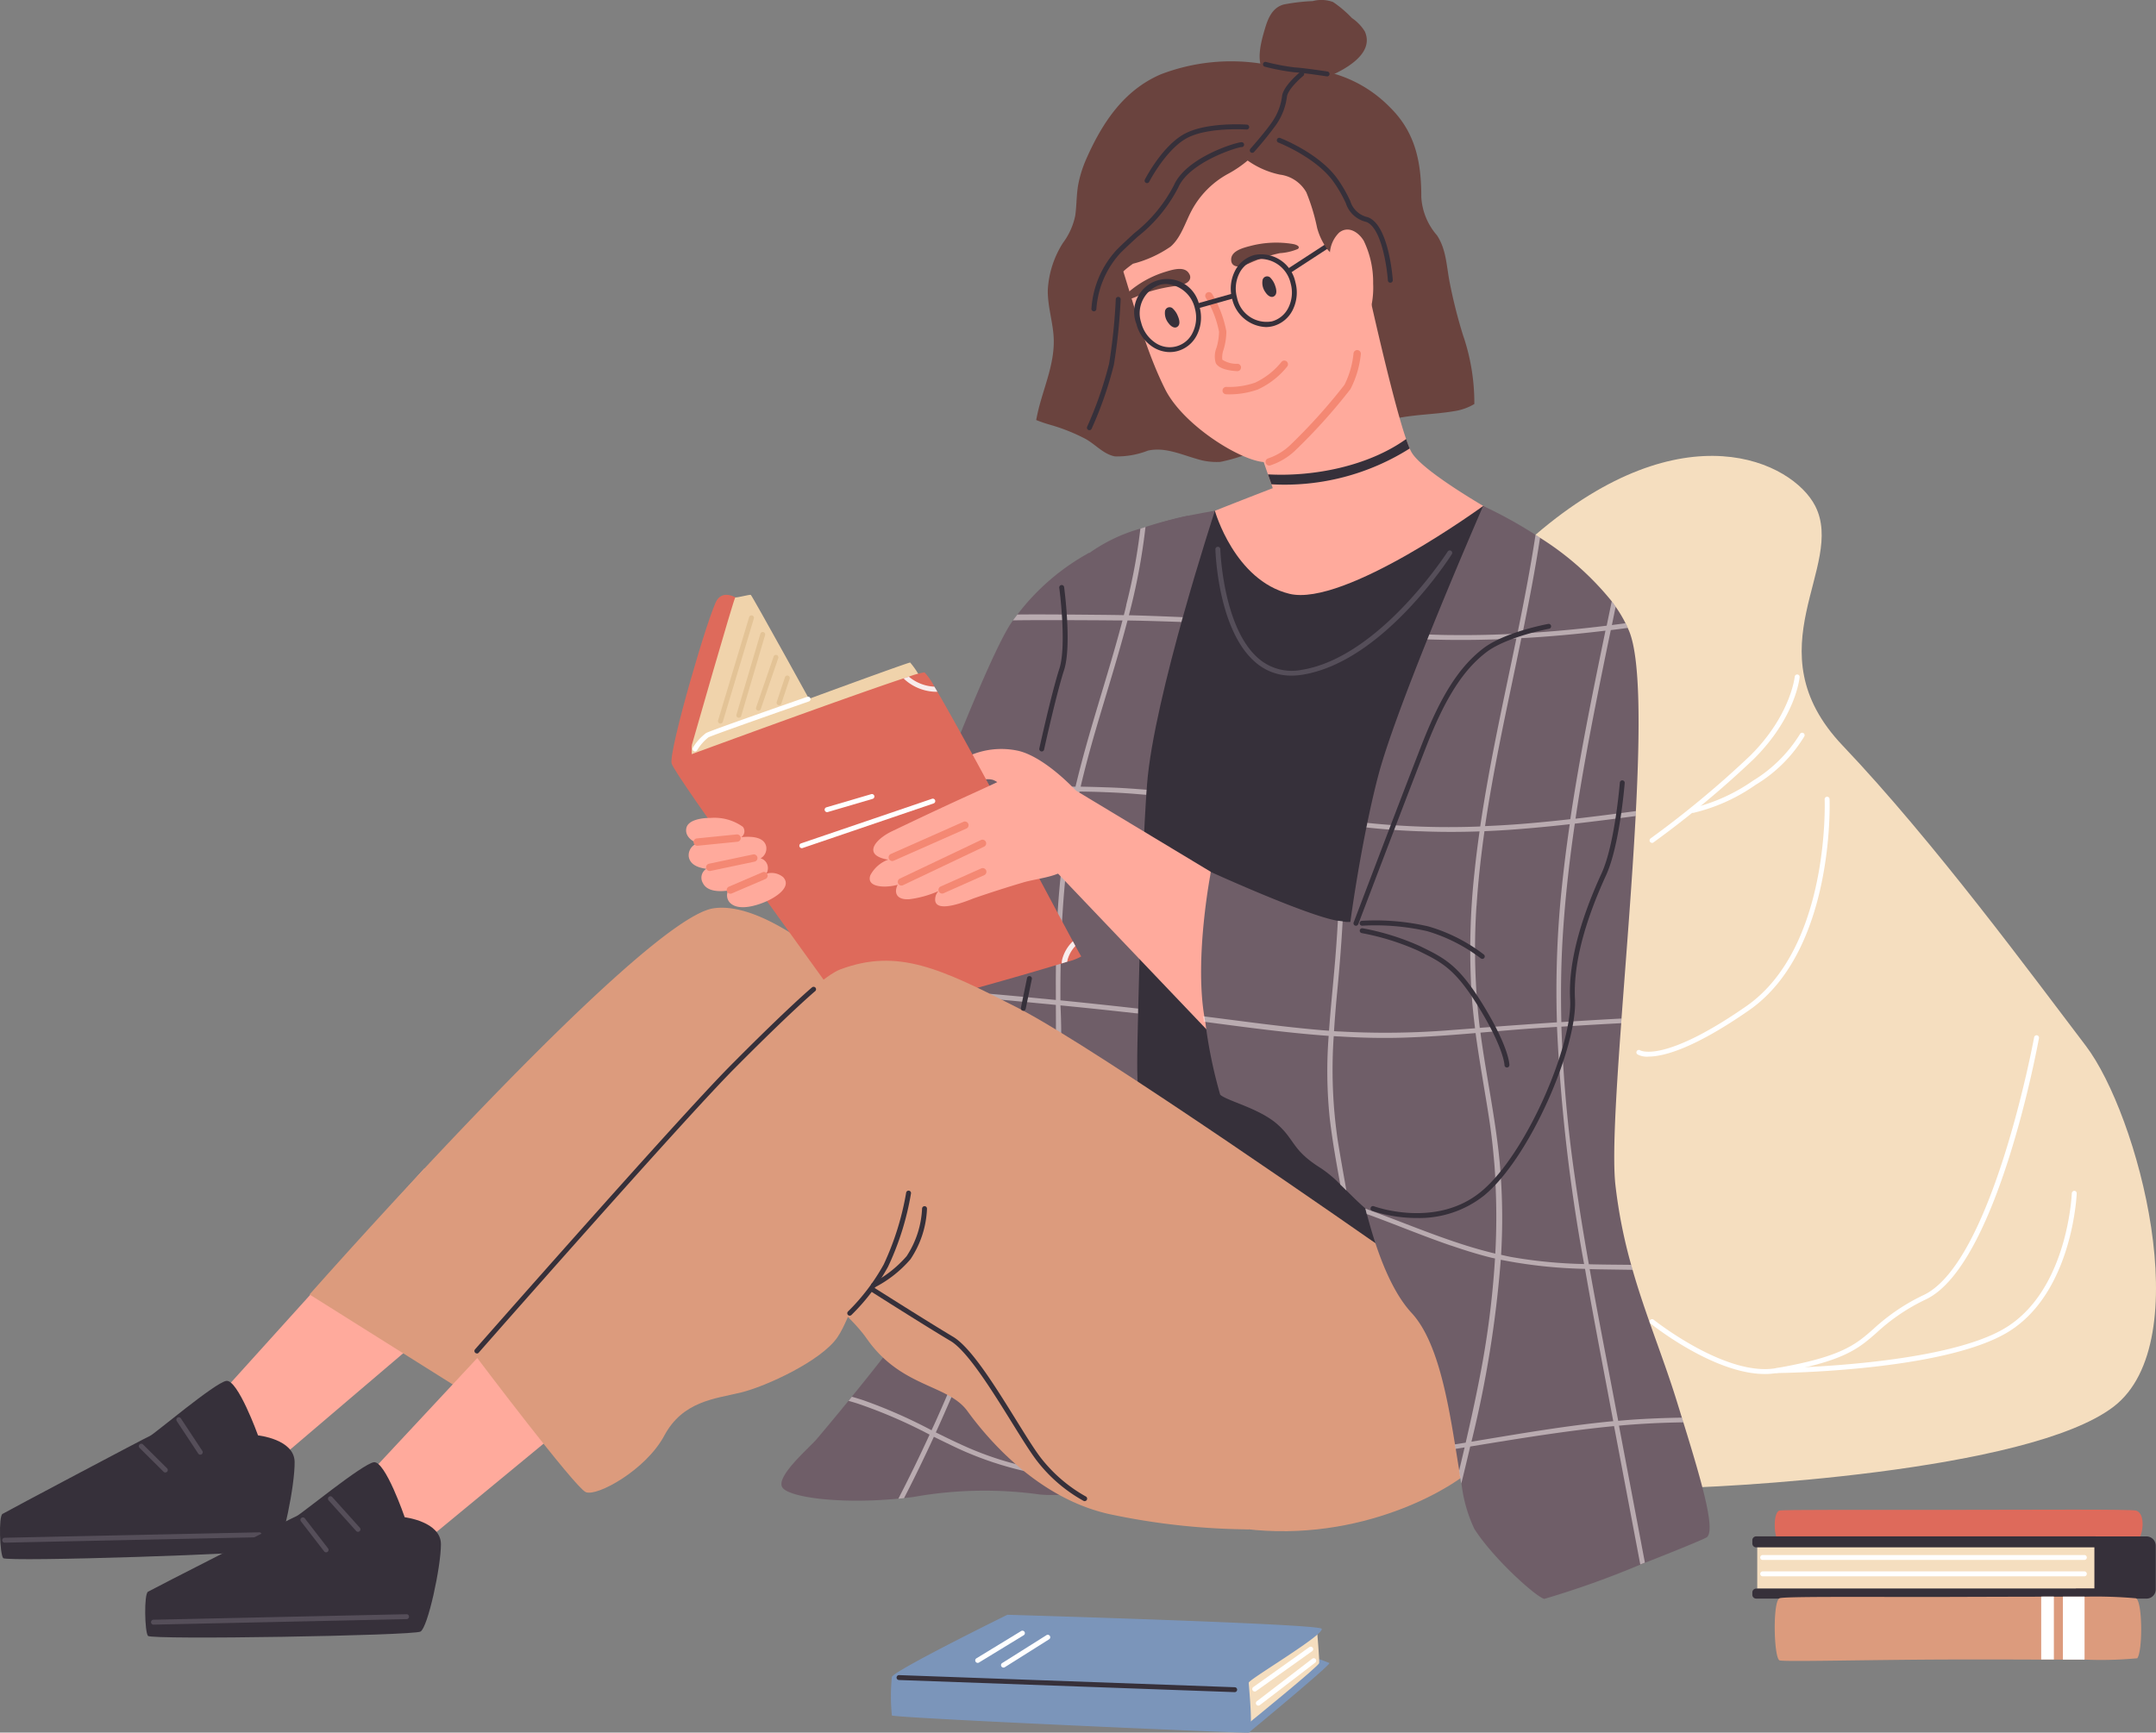 <svg id="グループ_18188" data-name="グループ 18188" xmlns="http://www.w3.org/2000/svg" xmlns:xlink="http://www.w3.org/1999/xlink" width="195.51" height="157.156" viewBox="0 0 195.51 157.156">
  <rect x="0" y="0" width="195.51" height="157.156" fill="#808080" stroke="none"/>
  <defs>
    <clipPath id="clip-path">
      <rect id="長方形_4127" data-name="長方形 4127" width="195.51" height="157.156" fill="none"/>
    </clipPath>
    <clipPath id="clip-path-3">
      <rect id="長方形_4120" data-name="長方形 4120" width="16.442" height="9.519" fill="none"/>
    </clipPath>
    <clipPath id="clip-path-4">
      <rect id="長方形_4123" data-name="長方形 4123" width="23.477" height="73.642" fill="none"/>
    </clipPath>
    <clipPath id="clip-path-5">
      <rect id="長方形_4124" data-name="長方形 4124" width="43.588" height="93.406" fill="none"/>
    </clipPath>
  </defs>
  <g id="グループ_15154" data-name="グループ 15154" clip-path="url(#clip-path)">
    <g id="グループ_15153" data-name="グループ 15153">
      <g id="グループ_15152" data-name="グループ 15152" clip-path="url(#clip-path)">
        <path id="パス_30653" data-name="パス 30653" d="M301.307,104.738s-1.29.274,4.521-4.711c13.415-11.507,23.309-6.615,25.358-2.618,2.821,5.5-5.819,13,2.492,21.74s17.29,20.984,22.039,27.217,10.245,26.837,2.528,32.75-35.7,7.4-40.926,7.4-17.039-48.439-17.039-48.439Z" transform="translate(-166.583 -51.523)" fill="#f5debf"/>
        <path id="パス_30654" data-name="パス 30654" d="M194.466,149.774c-.151.307-.3.61-.45.9-.423.841-.846,1.638-1.247,2.369-.076.147-.156.289-.232.427a12.927,12.927,0,0,1-2.346,3.446,5.352,5.352,0,0,1-3.936,0c-.445-.187-9.123-6.42-9.123-6.42s10.08-27.721,12.93-31.665l.071-.1c.134-.183.267-.356.4-.53a20.582,20.582,0,0,1,6.523-5.606s.129,2.36.329,5.628c.009.165.018.329.027.5.138,2.271.307,4.924.485,7.516.031.423.058.842.089,1.256.165,2.364.338,4.608.5,6.385.018.151.031.3.04.445.138,1.407.263,2.471.374,2.983.37,1.705-2.026,7.578-4.43,12.462" transform="translate(-98.267 -62.467)" fill="#6f5e68"/>
        <path id="パス_30655" data-name="パス 30655" d="M63.206,237.985,45.575,257.507a4.065,4.065,0,0,0,5.654,5.818l19.886-16.949Z" transform="translate(-24.702 -132.025)" fill="#ffaa9c"/>
        <path id="パス_30656" data-name="パス 30656" d="M23.4,286.256s-1.844-5.11-2.88-4.945-6.547,4.84-6.916,4.989S.592,293.151.224,293.379s-.239,3.64.064,4.007,24.039-.4,24.7-.783,1.762-5.891,1.729-7.95-3.322-2.4-3.322-2.4" transform="translate(0 -156.059)" fill="#36303a"/>
        <path id="パス_30657" data-name="パス 30657" d="M38.088,292.116a.221.221,0,0,1-.186-.1l-1.948-2.95a.222.222,0,1,1,.371-.245l1.948,2.95a.222.222,0,0,1-.063.308.218.218,0,0,1-.122.037" transform="translate(-19.926 -160.171)" fill="#554e59"/>
        <path id="パス_30658" data-name="パス 30658" d="M30.686,296.731a.224.224,0,0,1-.157-.065l-2.171-2.155a.223.223,0,1,1,.314-.316l2.171,2.155a.222.222,0,0,1-.157.38" transform="translate(-15.696 -163.172)" fill="#554e59"/>
        <path id="パス_30659" data-name="パス 30659" d="M.641,313.106a.223.223,0,0,1,0-.445l23.094-.492a.213.213,0,0,1,.228.218.223.223,0,0,1-.218.227l-23.094.492Z" transform="translate(-0.232 -173.18)" fill="#554e59"/>
        <path id="パス_30660" data-name="パス 30660" d="M198.945,191.18s-1.781.481-4.239,1.037H194.7c-.761.174-1.59.356-2.449.53h0c-3.419.7-7.338,1.322-9.662,1.1a36.474,36.474,0,0,0-11.465.223c-.285.036-.57.071-.855.1l-.516.053c-5.352.516-10.027-.125-10.539-1.046-.557-1,2.449-3.562,3.117-4.341.245-.289,1.447-1.71,2.9-3.491h0c.1-.125.2-.249.3-.374,2.471-3.032,5.512-6.9,5.917-8.045.343-.975,1.808-6.687,3.143-12.008.036-.147.076-.289.111-.436,1.22-4.858,2.311-9.261,2.311-9.261s.436-3.045.957-6.358c.022-.147.049-.294.071-.441.352-2.191.735-4.443,1.051-5.966.655-3.152.926-7.017,1.469-12.289.013-.142.027-.289.045-.441q.18-1.763.414-3.744a56.217,56.217,0,0,1,2.516-11.345c.062-.178.125-.356.187-.53a14.4,14.4,0,0,1,3.01-5.414,15.019,15.019,0,0,1,4.969-2.458c.156-.053.312-.1.463-.151.855-.272,1.661-.494,2.311-.659.521-.138,1.042-.258,1.532-.361l.232,6.75v0l.085,2.489.013.436.534,15.708.018.459.267,7.921.4,11.652.013.485,0,.076v0l.481,14.145.013.432Z" transform="translate(-88.285 -58.289)" fill="#6f5e68"/>
        <g id="グループ_15145" data-name="グループ 15145" transform="translate(76.947 126.421)" opacity="0.54">
          <g id="グループ_15144" data-name="グループ 15144">
            <g id="グループ_15143" data-name="グループ 15143" clip-path="url(#clip-path-3)">
              <path id="パス_30661" data-name="パス 30661" d="M188.937,290.793a.767.767,0,0,1-.215-.292,29.309,29.309,0,0,1-5-1.645c-1.011-.441-2-.922-2.983-1.411.513-1.124,1.008-2.257,1.5-3.392h-.007a.78.78,0,0,1-.413-.112q-.523,1.217-1.064,2.427c-.129.294-.272.588-.405.882a46,46,0,0,0-6.193-2.725c-.343-.111-.686-.218-1.033-.316-.1.125-.2.249-.3.374.28.08.557.16.833.249a45.2,45.2,0,0,1,6.514,2.814q-1.349,2.939-2.832,5.815l.516-.053c.948-1.834,1.843-3.691,2.707-5.565.73.361,1.465.721,2.208,1.069a30.829,30.829,0,0,0,6.5,2.15c-.111-.085-.22-.174-.328-.266" transform="translate(-172.822 -283.941)" fill="#f8ecec"/>
            </g>
          </g>
        </g>
        <path id="パス_30662" data-name="パス 30662" d="M249.78,37.474a45.678,45.678,0,0,1-1.238-4.874c-.294-1.472-.3-3.01-1.165-4.3a5.765,5.765,0,0,1-1.412-3.456c.005-3.13-.515-5.861-2.845-8.145a11.648,11.648,0,0,0-6.265-3.331,11.284,11.284,0,0,0-2.085-.081,27.68,27.68,0,0,0-3.153-.52,17.806,17.806,0,0,0-9.284.947c-3.369,1.451-5.309,4.418-6.746,7.666a10.89,10.89,0,0,0-.691,2.123c-.215,1-.167,2.035-.316,3.046a6.238,6.238,0,0,1-1.121,2.467,8.847,8.847,0,0,0-1.364,4.253c-.029,1.587.547,3.117.543,4.7-.005,2.138-.881,4.086-1.386,6.129-.08.323-.147.645-.209.967a11.44,11.44,0,0,0,1.22.42,16.982,16.982,0,0,1,3.22,1.275c.91.488,1.664,1.419,2.71,1.605a7.642,7.642,0,0,0,2.978-.524c1.517-.339,2.956.332,4.386.737a5.921,5.921,0,0,0,2.188.285,15.254,15.254,0,0,0,2.2-.622,23.438,23.438,0,0,1,2.6-.235,5.617,5.617,0,0,0,1.916-.622.558.558,0,0,0,.232-.19.2.2,0,0,0-.044-.271c1.3-.269,2.561.156,3.858.018a9.531,9.531,0,0,0,3.1-1.329c2.267-1.1,4.864-.933,7.294-1.343a5.021,5.021,0,0,0,1.874-.655,18.938,18.938,0,0,0-.993-6.148M231.837,47.642c.794-.205,1.582-.463,2.39-.638a5.769,5.769,0,0,1-2.39.638" transform="translate(-117.079 -6.968)" fill="#6a433e"/>
        <path id="パス_30663" data-name="パス 30663" d="M266.089,2.855a3.962,3.962,0,0,0-1.166-1.214A10.416,10.416,0,0,0,263.214.187,3.043,3.043,0,0,0,261.363.1a17.228,17.228,0,0,0-2.628.308c-1.04.285-1.429,1.26-1.708,2.208-.346,1.173-.95,3.258.167,4.187a3.557,3.557,0,0,0,3.8.786c1.627-.463,6.238-2.181,5.094-4.738" transform="translate(-142.324 0)" fill="#6a433e"/>
        <path id="パス_30664" data-name="パス 30664" d="M227.751,36.383A5.524,5.524,0,0,0,228,37.867c1.2,3.755,2.231,7.8,4,11.342,1.746,3.494,7.59,6.956,9.44,6.594,1.8-.352,8.186-6.352,8.646-9.431s-.23-15-2.917-18.739-11.233-2.964-13.9-.382c-1.559,1.512-3.841,1.738-4.434,3.759a17.622,17.622,0,0,0-1.091,5.372" transform="translate(-126.345 -13.908)" fill="#ffaa9c"/>
        <path id="パス_30665" data-name="パス 30665" d="M238.406,63.361a1.864,1.864,0,0,0-.5-.711.421.421,0,0,0-.659.281,1.437,1.437,0,0,0,.329,1.1c.175.248.579.577.874.24.171-.2.094-.544.015-.762-.017-.047-.037-.1-.057-.144" transform="translate(-131.602 -34.707)" fill="#36303a"/>
        <path id="パス_30666" data-name="パス 30666" d="M258.239,57.117a1.871,1.871,0,0,0-.461-.739.421.421,0,0,0-.674.244,1.439,1.439,0,0,0,.266,1.113c.16.257.545.609.859.289.182-.185.125-.537.058-.76-.015-.048-.031-.1-.049-.147" transform="translate(-142.612 -31.22)" fill="#36303a"/>
        <path id="パス_30667" data-name="パス 30667" d="M248.389,66.669h-.013c-.38-.015-1.643-.112-1.958-.741a2.12,2.12,0,0,1,.074-1.4,5.4,5.4,0,0,0,.224-1.437,9.367,9.367,0,0,0-1.211-3.1.334.334,0,0,1,.577-.336,10.183,10.183,0,0,1,1.3,3.415,6.015,6.015,0,0,1-.245,1.617,2.076,2.076,0,0,0-.124.941A2.365,2.365,0,0,0,248.4,66a.334.334,0,0,1-.013.667" transform="translate(-136.172 -33.003)" fill="#f48873"/>
        <path id="パス_30668" data-name="パス 30668" d="M234.945,55.28c-.382-.816-1.561-.418-2.229-.216a9.245,9.245,0,0,0-3.329,1.852c-.178.153-.517.556-.153.621s1.121-.362,1.6-.534a13.454,13.454,0,0,1,2.516-.621c.488-.076,1.547-.127,1.66-.766a.559.559,0,0,0-.061-.336" transform="translate(-127.081 -30.394)" fill="#6a433e"/>
        <path id="パス_30669" data-name="パス 30669" d="M250.758,51.069c-.1-.894,1.11-1.173,1.786-1.351a9.235,9.235,0,0,1,3.806-.165c.232.037.732.2.455.449a4.949,4.949,0,0,1-1.639.381,13.467,13.467,0,0,0-2.468.788c-.455.191-1.384.7-1.815.217a.562.562,0,0,1-.124-.318" transform="translate(-139.108 -27.422)" fill="#6a433e"/>
        <path id="パス_30670" data-name="パス 30670" d="M234.33,63.478a2.874,2.874,0,0,1-1.607-.508,3.534,3.534,0,0,1-1.426-2.053,2.985,2.985,0,1,1,5.737-1.5A3.532,3.532,0,0,1,236.8,61.9a2.791,2.791,0,0,1-1.788,1.488,2.675,2.675,0,0,1-.68.088M234,57.3a2.23,2.23,0,0,0-.561.072,2.726,2.726,0,0,0-1.706,3.432,3.089,3.089,0,0,0,1.243,1.8,2.3,2.3,0,0,0,3.429-.9,3.093,3.093,0,0,0,.2-2.175A2.836,2.836,0,0,0,234,57.3" transform="translate(-128.248 -31.541)" fill="#36303a"/>
        <path id="パス_30671" data-name="パス 30671" d="M253.836,58.373a3.281,3.281,0,0,1-3.04-2.56,3.536,3.536,0,0,1,.237-2.488,2.789,2.789,0,0,1,1.788-1.488,3.168,3.168,0,0,1,3.712,2.473A3.536,3.536,0,0,1,256.3,56.8a2.79,2.79,0,0,1-1.788,1.488,2.642,2.642,0,0,1-.673.087m-.341-6.177a2.228,2.228,0,0,0-.561.072,2.352,2.352,0,0,0-1.5,1.257,3.088,3.088,0,0,0-.2,2.175,2.727,2.727,0,0,0,3.169,2.156,2.353,2.353,0,0,0,1.5-1.257,3.088,3.088,0,0,0,.2-2.175,2.836,2.836,0,0,0-2.607-2.228" transform="translate(-139.064 -28.709)" fill="#36303a"/>
        <rect id="長方形_4121" data-name="長方形 4121" width="3.506" height="0.445" transform="translate(108.463 27.556) rotate(-15.717)" fill="#36303a"/>
        <rect id="長方形_4122" data-name="長方形 4122" width="5.074" height="0.445" transform="translate(116.675 24.443) rotate(-33.085)" fill="#36303a"/>
        <path id="パス_30672" data-name="パス 30672" d="M249.6,76.513c-.187,0-.3-.008-.317-.009a.334.334,0,0,1,.046-.666,7.193,7.193,0,0,0,2.61-.386,6.764,6.764,0,0,0,2.39-1.881.334.334,0,0,1,.524.414,7.313,7.313,0,0,1-2.685,2.094,7.735,7.735,0,0,1-2.569.434" transform="translate(-138.123 -40.744)" fill="#f48873"/>
        <path id="パス_30673" data-name="パス 30673" d="M270.877,76.733s-14.524,11.692-19.252,11.3-10.187-10.739-9.63-11.078,7.649-3.068,7.649-3.068l-.12-.352-.316-.9-.993-2.863S250.4,68.05,250.565,68s7.177-14.626,7.177-14.626,2.547,11.852,3.994,16.055c.116.338.223.628.325.859a3.376,3.376,0,0,0,.191.383c1.224,2,8.624,6.064,8.624,6.064" transform="translate(-134.227 -29.608)" fill="#ffaa9c"/>
        <path id="パス_30674" data-name="パス 30674" d="M258.094,81.81a.334.334,0,0,1-.088-.656A5.41,5.41,0,0,0,259.944,80a51.49,51.49,0,0,0,4.968-5.51,8.088,8.088,0,0,0,.823-2.851.334.334,0,1,1,.663.078,8.878,8.878,0,0,1-.942,3.159,51.452,51.452,0,0,1-5.065,5.621,6,6,0,0,1-2.21,1.3.352.352,0,0,1-.088.012" transform="translate(-142.996 -39.581)" fill="#f48873"/>
        <path id="パス_30675" data-name="パス 30675" d="M250.385,40.625a1.237,1.237,0,0,0-.379-.527.219.219,0,0,0,.057-.194L248.829,33c-.4-2.219-.635-4.545-1.216-6.724-.988-3.707-5.878-3.045-8.813-2.708a1.461,1.461,0,0,0-.565-.27,6.85,6.85,0,0,0-3.13.329,19.435,19.435,0,0,0-3.432,1.344,8.04,8.04,0,0,0-4.341,4.491,18.662,18.662,0,0,0-.939,8.067.219.219,0,0,0,.123.181,2.3,2.3,0,0,0-.423,2.016.223.223,0,0,0,.43-.118c-.345-1.309.6-2.087,1.6-2.811a10.628,10.628,0,0,0,3.408-1.549c.938-.8,1.339-2.2,1.9-3.253a8.175,8.175,0,0,1,3.38-3.387,10.445,10.445,0,0,0,1.713-1.172,7.808,7.808,0,0,0,2.922,1.277,3.219,3.219,0,0,1,2.4,1.606,18.2,18.2,0,0,1,.977,3.22,5.841,5.841,0,0,0,.935,1.95c.582.734,1.58,1.088,1.854,2.038.185.638.074,1.382.488,1.947.467.639,1.54.529,1.848,1.276.108.261.539.146.429-.118" transform="translate(-125.385 -12.875)" fill="#6a433e"/>
        <path id="パス_30676" data-name="パス 30676" d="M274.809,51.657a8.6,8.6,0,0,0-.857-3.882c-.476-.776-1.393-1.378-2.221-.736a2.833,2.833,0,0,0-.781,2.639c-.006,2.317,1.642,4.068,2.505,6.126.068.16.309.241.407.053a8.053,8.053,0,0,0,.947-4.2" transform="translate(-150.29 -25.946)" fill="#ffaa9c"/>
        <path id="パス_30677" data-name="パス 30677" d="M222.515,44.311h-.008a.222.222,0,0,1-.214-.23,8.7,8.7,0,0,1,2.3-5.359c.542-.541,1.077-1.032,1.595-1.507a13.26,13.26,0,0,0,3.577-4.325c1.123-2.557,5.663-3.918,6.135-3.918a.223.223,0,1,1,0,.445c-.376,0-4.717,1.35-5.727,3.651a13.587,13.587,0,0,1-3.684,4.474c-.514.472-1.046.96-1.581,1.495a8.4,8.4,0,0,0-2.167,5.059.223.223,0,0,1-.222.215" transform="translate(-123.32 -16.073)" fill="#36303a"/>
        <path id="パス_30678" data-name="パス 30678" d="M254.766,21.938a.223.223,0,0,1-.167-.37c.014-.015,1.37-1.544,1.985-2.455a5.261,5.261,0,0,0,.893-2.37c.161-.925,1.581-2.089,1.642-2.138a.223.223,0,0,1,.281.346c-.375.305-1.374,1.237-1.484,1.869a5.709,5.709,0,0,1-.963,2.542,32.12,32.12,0,0,1-2.022,2.5.221.221,0,0,1-.166.075" transform="translate(-141.211 -8.075)" fill="#36303a"/>
        <path id="パス_30679" data-name="パス 30679" d="M233.348,30.657a.219.219,0,0,1-.1-.024.223.223,0,0,1-.1-.3c.063-.123,1.575-3.042,3.579-4.137s5.538-.854,5.688-.844a.223.223,0,0,1-.032.444c-.035,0-3.557-.242-5.443.789s-3.382,3.922-3.4,3.951a.223.223,0,0,1-.2.121" transform="translate(-129.329 -14.047)" fill="#36303a"/>
        <path id="パス_30680" data-name="パス 30680" d="M221.6,72.57a.22.22,0,0,1-.091-.02.223.223,0,0,1-.112-.294,34.544,34.544,0,0,0,1.988-5.714,51.647,51.647,0,0,0,.606-5.852.225.225,0,0,1,.233-.212.222.222,0,0,1,.212.232,52.15,52.15,0,0,1-.614,5.916,34.174,34.174,0,0,1-2.019,5.812.222.222,0,0,1-.2.131" transform="translate(-122.811 -33.551)" fill="#36303a"/>
        <path id="パス_30681" data-name="パス 30681" d="M270.357,41.231a.223.223,0,0,1-.222-.207c-.09-1.321-.622-4.852-1.982-5.315a2.547,2.547,0,0,1-1.833-1.7,11.866,11.866,0,0,0-1.1-1.912c-1.557-2.22-4.969-3.561-5-3.575a.223.223,0,1,1,.161-.415c.146.056,3.573,1.405,5.207,3.734a12.515,12.515,0,0,1,1.136,1.976,2.134,2.134,0,0,0,1.574,1.466c1.917.653,2.269,5.5,2.283,5.707a.223.223,0,0,1-.207.237h-.016" transform="translate(-144.28 -15.586)" fill="#36303a"/>
        <path id="パス_30682" data-name="パス 30682" d="M263.026,13.91l-.034,0c-.021,0-2.032-.314-2.929-.369a19.556,19.556,0,0,1-2.7-.51.223.223,0,0,1,.111-.431,19.744,19.744,0,0,0,2.618.5c.918.056,2.887.36,2.97.373a.223.223,0,0,1-.034.443" transform="translate(-142.682 -6.985)" fill="#36303a"/>
        <path id="パス_30683" data-name="パス 30683" d="M238.6,103.514s1.773,6.3,6.755,7.523,17.579-7.972,17.579-7.972l2.151,1.405s-3.506,25.045-4.731,29.942-1,31.612-.89,33.727-4.79,2.894-6.012,2-20.034-11.687-21.481-12.355.861-50.973,2.088-52.2,4.542-2.076,4.542-2.076" transform="translate(-128.43 -57.177)" fill="#36303a"/>
        <path id="パス_30684" data-name="パス 30684" d="M111.8,191.181s-7.235-6.938-12.133-6.2c-6.607,1-36.621,35.026-36.621,35.026L77.4,229.026a13.839,13.839,0,0,0,5.565-1c2.226-1.113,17.476-14.248,17.476-14.248s10.018,5.788,13.135,10.24,7.346,4.118,9.127,6.567,6.321,7.9,12.9,9.35a62.9,62.9,0,0,0,12.647,1.378l-19.313-36.774Z" transform="translate(-34.974 -102.592)" fill="#dc9b7d"/>
        <path id="パス_30685" data-name="パス 30685" d="M93.5,255.2l-17.938,19.24a4.065,4.065,0,0,0,5.561,5.907l20.152-16.632Z" transform="translate(-41.311 -141.576)" fill="#ffaa9c"/>
        <path id="パス_30686" data-name="パス 30686" d="M237.424,104.074s-5.535,16.87-6.148,24.776-.944,27.048-.944,27.048-1.642-47.752-.59-49.31,7.682-2.514,7.682-2.514" transform="translate(-127.257 -57.736)" fill="#6f5e68"/>
        <g id="グループ_15148" data-name="グループ 15148" transform="translate(86.311 47.801)" opacity="0.54">
          <g id="グループ_15147" data-name="グループ 15147">
            <g id="グループ_15146" data-name="グループ 15146" clip-path="url(#clip-path-4)">
              <path id="パス_30687" data-name="パス 30687" d="M217.33,166.9c-2.012-.125-4.034-.2-6.046-.285q-4.849-.207-9.7-.307c-.574,1.563-1.189,3.112-1.754,4.653-1.229,3.353-2.489,6.71-3.816,10.04a.969.969,0,0,0-.423-.138c1.687-4.234,3.268-8.517,4.822-12.805.214-.588.427-1.175.637-1.763-.432-.009-.864-.022-1.3-.031q-2.952-.053-5.9-.071c.036-.147.076-.289.111-.436q3.62.02,7.244.1a30.65,30.65,0,0,0,2.021-9.029c.085-2.035.076-4.074.062-6.118-.494-.049-.984-.1-1.478-.142q-2.291-.227-4.581-.427c.022-.147.049-.294.071-.441q2.371.207,4.742.441c.414.036.833.08,1.247.12,0-.828-.009-1.661,0-2.489s.013-1.647.04-2.471a76.525,76.525,0,0,1,1.1-11.362c.16-.868.343-1.728.539-2.587q-2.578-.027-5.151.094c.013-.142.027-.289.045-.441q2.6-.114,5.209-.089c.6-2.533,1.331-5.036,2.079-7.529,0-.018.009-.031.013-.049.744-2.48,1.509-4.982,2.168-7.5-.628,0-1.572-.013-2.654-.018-2.431-.013-5.548-.022-7.275.009.134-.183.267-.356.4-.53,1.705-.022,4.564,0,6.852.022,1.149.009,2.155.022,2.8.036.076-.294.151-.592.218-.886v-.045a52.847,52.847,0,0,0,1.26-6.732c.009-.062.018-.12.022-.183.156-.053.312-.1.463-.151a.948.948,0,0,1-.013.111,56.3,56.3,0,0,1-1.492,7.894c1.625.031,4.88.174,4.88.174l-.12.436s-3.259-.116-4.884-.134c-.04.147-.08.3-.12.445-.739,2.787-1.6,5.552-2.418,8.3-.125.414-.245.828-.365,1.242-.49,1.683-.948,3.379-1.349,5.085.739.013,1.474.031,2.213.058.494.013.993.036,1.487.062.209.013.419.022.628.04.552.031,1.647.12,1.647.12l-.031.459s-1.073-.089-1.607-.129c-.695-.045-1.385-.085-2.084-.107-.089-.009-.183-.009-.272-.013-.695-.027-1.389-.04-2.084-.049-.441,1.919-.81,3.856-1.06,5.815a90.365,90.365,0,0,0-.641,9.693c-.018.695-.027,1.389-.031,2.084,0,.45,0,.9,0,1.349q3.346.334,6.683.708l.361.04-.009.441-.338-.031c-2.226-.249-4.461-.485-6.692-.7a51.333,51.333,0,0,1-.383,9.475,34.735,34.735,0,0,1-1.59,5.637c.3.009.592.009.89.018q5.764.14,11.527.419c1.051.053,2.1.1,3.152.169Z" transform="translate(-193.853 -107.361)" fill="#f8ecec"/>
            </g>
          </g>
        </g>
        <path id="パス_30688" data-name="パス 30688" d="M216.482,161.034l12.234,7.374.65,15.379-14.989-15.732,1.076-6.864Z" transform="translate(-118.928 -89.335)" fill="#ffaa9c"/>
        <path id="パス_30689" data-name="パス 30689" d="M206.092,156.332s-2.748-3-5.185-3.59a7.179,7.179,0,0,0-5.259.849l.841,2.045s1.524-.538,2.192-.223.816.705.927.705,6.484.213,6.484.213" transform="translate(-108.538 -84.634)" fill="#ffaa9c"/>
        <path id="パス_30690" data-name="パス 30690" d="M138.849,136.041l4.081-14.4s-1.336-1.039-2.041,0-4.415,13.728-4.118,14.841,14.015,19.871,14.386,20.466,2.162-2.972,2.162-2.972Z" transform="translate(-75.866 -67.228)" fill="#de6a5b"/>
        <path id="パス_30691" data-name="パス 30691" d="M140.876,134.851s3.861-13.5,3.958-13.444,1.293-.264,1.4-.227,6.066,10.851,6.066,10.851Z" transform="translate(-78.153 -67.225)" fill="#f0d3ab"/>
        <path id="パス_30692" data-name="パス 30692" d="M161.654,136.418a7.526,7.526,0,0,0-.965-1.447c-.185-.037-17.438,6.308-17.81,6.53s-2,1-2,1v1.076Z" transform="translate(-78.153 -74.877)" fill="#f0d3ab"/>
        <path id="パス_30693" data-name="パス 30693" d="M175.326,162.735a4.444,4.444,0,0,1-1.273.481c-.151.049-.321.1-.5.156-5.147,1.576-18.859,5.389-19.224,5.024-.445-.445-15.037-23.746-15.037-23.746s14.582-5.37,19.911-7.133c.174-.053.334-.107.485-.156a7.713,7.713,0,0,1,1.42-.392,5.613,5.613,0,0,1,.895,1.3l.276.463c2.845,4.844,9.942,18.29,12.284,22.631.085.156.16.294.227.423.316.579.508.917.534.948" transform="translate(-77.274 -75.985)" fill="#de6a5b"/>
        <path id="パス_30694" data-name="パス 30694" d="M141.265,146.9a.219.219,0,0,1-.12-.035.223.223,0,0,1-.068-.308,4.766,4.766,0,0,1,1.2-1.329c.474-.251,8.284-2.975,9.173-3.284a.222.222,0,1,1,.147.42c-3.478,1.212-8.775,3.08-9.111,3.258a4.387,4.387,0,0,0-1.029,1.176.222.222,0,0,1-.188.1" transform="translate(-78.245 -78.741)" fill="#fff"/>
        <path id="パス_30695" data-name="パス 30695" d="M146.453,135.169a.231.231,0,0,1-.064-.009.223.223,0,0,1-.149-.277l2.818-9.378a.223.223,0,0,1,.427.128l-2.818,9.378a.223.223,0,0,1-.213.158" transform="translate(-81.123 -69.537)" fill="#e3c396"/>
        <path id="パス_30696" data-name="パス 30696" d="M150.2,136.513a.241.241,0,0,1-.063-.009.223.223,0,0,1-.15-.277l2.171-7.346a.223.223,0,0,1,.427.126l-2.171,7.346a.223.223,0,0,1-.214.159" transform="translate(-83.203 -71.41)" fill="#e3c396"/>
        <path id="パス_30697" data-name="パス 30697" d="M154.2,138.473a.231.231,0,0,1-.073-.012.223.223,0,0,1-.138-.283l1.586-4.619a.222.222,0,1,1,.421.144l-1.586,4.619a.222.222,0,0,1-.211.15" transform="translate(-85.422 -74.01)" fill="#e3c396"/>
        <path id="パス_30698" data-name="パス 30698" d="M158.391,140.3a.229.229,0,0,1-.07-.011.223.223,0,0,1-.141-.282l.751-2.254a.223.223,0,0,1,.423.141l-.752,2.254a.223.223,0,0,1-.211.152" transform="translate(-87.746 -76.333)" fill="#e3c396"/>
        <path id="パス_30699" data-name="パス 30699" d="M187.09,139.222a4.334,4.334,0,0,1-3.077-1.216c.174-.053.334-.107.485-.156a3.882,3.882,0,0,0,2.315.908l.276.463" transform="translate(-102.083 -76.475)" fill="#f8ecec"/>
        <path id="パス_30700" data-name="パス 30700" d="M217.481,192.184a3.051,3.051,0,0,0-.69,1.189,1.538,1.538,0,0,0-.049.24c-.151.049-.321.1-.5.156a1.831,1.831,0,0,1,.036-.343,3.482,3.482,0,0,1,.975-1.665c.085.156.16.294.227.423" transform="translate(-119.963 -106.382)" fill="#f8ecec"/>
        <path id="パス_30701" data-name="パス 30701" d="M168.173,163.41a.223.223,0,0,1-.063-.436l4.055-1.191a.223.223,0,1,1,.126.427l-4.055,1.191a.224.224,0,0,1-.063.009" transform="translate(-93.173 -89.746)" fill="#fff"/>
        <path id="パス_30702" data-name="パス 30702" d="M163.031,167.192a.223.223,0,0,1-.072-.434l11.882-4.047a.223.223,0,0,1,.144.422L163.1,167.18a.237.237,0,0,1-.072.012" transform="translate(-90.32 -90.26)" fill="#fff"/>
        <path id="パス_30703" data-name="パス 30703" d="M178.9,221.543s-25.525-17.868-32.649-21.512-10.96-5.46-16.155-3.531-32.969,35.209-32.969,35.209,8.867,11.762,9.869,12.207,5.454-2,7.124-5.12,4.564-3.339,6.9-3.9,7.346-2.894,8.793-5.009,1.224-4.9,5.12-3.673,4.675-1.558,5.009,1.447,17.364,18.811,27.827,19.7,18.372-4.225,19.59-5.565c4.452-4.9-8.461-20.258-8.461-20.258" transform="translate(-53.882 -108.577)" fill="#dc9b7d"/>
        <path id="パス_30704" data-name="パス 30704" d="M306.159,196.632c-.41.227-2.809,1.211-5.561,2.289-.138.053-.276.111-.419.165a82.559,82.559,0,0,1-8.713,3.112c-.668-.111-4.564-3.562-6.349-6.345a13.163,13.163,0,0,1-1.167-4.114c-.067-.37-.134-.757-.2-1.158-.107-.632-.209-1.3-.321-1.981-.022-.134-.045-.267-.067-.405-.717-4.426-1.665-9.479-3.936-11.932-1.794-1.941-3.1-5.307-4.056-8.967-.045-.165-.085-.329-.125-.494v0a109.075,109.075,0,0,1-2.151-12.24,23.684,23.684,0,0,1-.151-3.366c0-.151,0-.307.009-.463a90.47,90.47,0,0,1,.922-9.951c.41-2.97.926-5.948,1.451-8.557.031-.138.058-.276.085-.414.347-1.67.695-3.175,1.024-4.408.757-2.832,2.573-7.636,4.417-12.235.062-.147.12-.294.178-.441,2.449-6.077,4.884-11.661,4.884-11.661a40.476,40.476,0,0,1,4.746,2.618c.138.089.272.174.41.267a26.4,26.4,0,0,1,6.5,5.757c.125.16.24.325.356.494a12.057,12.057,0,0,1,.9,1.5c.076.138.142.28.2.423.04.094.08.183.12.276,1.024,2.458,1.006,8.851.619,16.345,0,.147-.013.3-.022.45-.316,5.939-.85,12.525-1.282,18.366-.009.142-.018.285-.027.423-.481,6.572-.815,12.151-.521,14.706a45.967,45.967,0,0,0,1.425,7.213c.04.151.08.3.129.454,1.184,4.136,2.734,7.805,4.012,11.923.156.5.307,1,.459,1.483.045.147.089.289.134.432,1.723,5.57,2.979,9.942,2.079,10.441" transform="translate(-151.419 -57.174)" fill="#6f5e68"/>
        <path id="パス_30705" data-name="パス 30705" d="M53.1,302.874s-1.762-5.139-2.8-4.99-6.623,4.736-6.994,4.879-13.116,6.643-13.487,6.866-.3,3.636,0,4.007,24.043-.021,24.711-.391,1.855-5.862,1.855-7.922-3.284-2.449-3.284-2.449" transform="translate(-16.4 -165.253)" fill="#36303a"/>
        <path id="パス_30706" data-name="パス 30706" d="M268.676,206.718a3.094,3.094,0,0,1-.508.036c-.3,0-.592-.013-.877-.036,0,0,0,0-.009,0h-.009a12.26,12.26,0,0,1-6.754-2.538h0c-.027-.018-.053-.04-.076-.058-.076-.058-.147-.111-.218-.169v0a.451.451,0,0,0-.058-.04c-.018-.013-.036-.031-.053-.045-.036-.031-.071-.058-.1-.085-.169-.134-.329-.272-.485-.41a0,0,0,0,1,0,0h0c-.628-.548-1.193-1.109-1.719-1.634-.191-.187-.374-.37-.552-.539v0a11.137,11.137,0,0,0-1.763-1.487c-2.671-1.661-2.337-2.565-3.985-4.012s-4.586-2.115-5.169-2.671a42.324,42.324,0,0,1-1.34-6.509v0c0-.027-.009-.049-.013-.076-.031-.165-.058-.329-.085-.5-.913-5.454.592-13.114.592-13.114s8.736,3.983,11.536,4.432c.156.022.3.045.432.058a2.828,2.828,0,0,0,.7.04.266.266,0,0,0,.116-.022c2.137-1.015,5.468-7.133,6.033-8.192.058-.1.085-.156.085-.156s.018.053.049.16c.463,1.607,4.257,14.777,3.736,15.089a10.637,10.637,0,0,0,.583,2.836c.04.142.076.289.116.441a84.8,84.8,0,0,1,2.275,11.073c.013.107.022.218.031.325.053.512.089,1.011.111,1.5a.626.626,0,0,1,0,.089c0,.1.013.2.013.3.094,3.17-.53,5.619-2.627,5.935" transform="translate(-135.691 -93.739)" fill="#6f5e68"/>
        <g id="グループ_15151" data-name="グループ 15151" transform="translate(109.072 48.505)" opacity="0.54">
          <g id="グループ_15150" data-name="グループ 15150">
            <g id="グループ_15149" data-name="グループ 15149" clip-path="url(#clip-path-5)">
              <path id="パス_30707" data-name="パス 30707" d="M288.562,189.453c-.044-.142-.089-.285-.133-.432q-1.736.027-3.473.12c-.77.04-1.541.1-2.311.169-.04-.218-.08-.432-.125-.65-.824-4.368-1.683-8.731-2.462-13.112q.594.02,1.189.027l2.711.04c-.049-.151-.089-.3-.129-.454-1.282-.013-2.565-.018-3.847-.053-.463-2.614-.891-5.232-1.264-7.858a122.924,122.924,0,0,1-1.224-13.691q2.711-.174,5.432-.316c.009-.138.018-.28.027-.423q-2.732.147-5.463.325c-.062-2.556-.036-5.116.12-7.676.209-3.455.6-6.9,1.1-10.325,1.843-.209,3.682-.445,5.521-.69.009-.151.018-.3.022-.45-1.825.245-3.651.481-5.481.69.525-3.508,1.167-7,1.852-10.476q.655-3.319,1.349-6.63c.512-.062,1.024-.129,1.541-.2-.062-.142-.129-.285-.2-.423-.414.058-.828.111-1.242.165.116-.557.227-1.109.343-1.665-.116-.169-.232-.334-.356-.494-.151.739-.307,1.478-.459,2.217-2.533.312-5.08.552-7.631.695.588-2.876,1.144-5.766,1.589-8.669-.138-.094-.272-.178-.41-.267-.459,3-1.033,5.984-1.643,8.963-1.892.1-3.789.147-5.69.129-.766,0-1.532-.022-2.3-.049-.058.147-.116.294-.178.441.245.009.485.018.73.022,2.449.062,4.9.022,7.342-.1-1.167,5.672-2.44,11.327-3.277,17.048a71.453,71.453,0,0,1-10.236-.325c-.027.138-.053.276-.085.414q2.344.254,4.7.343a.671.671,0,0,0,.134,0c1.8.076,3.611.076,5.427.013-.178,1.256-.338,2.516-.467,3.785a64.754,64.754,0,0,0-.254,10.953c.071,1.046.183,2.084.312,3.121l-.7.053c-.441.036-.882.067-1.327.1a74.243,74.243,0,0,1-10.2.138c-.187,0-.374-.018-.561-.031.076-1.229.178-2.458.3-3.7.2-2.088.365-4.176.481-6.264-.129-.013-.276-.036-.432-.058q-.127,2.3-.334,4.59c-.16,1.8-.343,3.593-.468,5.392-.209-.013-.414-.027-.623-.045-3.553-.3-7.084-.8-10.623-1.242l-.08-.013-.124-.015a.969.969,0,0,1,.084.5l.124.016h.009c3.727.494,7.462,1,11.2,1.269a41.417,41.417,0,0,0,.1,7.5c.236,2.012.592,4,.957,5.988v0c.178.169.361.352.552.539-.267-1.5-.539-3.014-.784-4.528a43.924,43.924,0,0,1-.365-9.475c.191.013.383.027.574.031,1.892.116,3.784.165,5.681.107,1.995-.062,3.98-.2,5.966-.365l.641-.053c.343,2.56.815,5.1,1.211,7.654.178,1.162.321,2.315.423,3.473.013.107.022.218.031.325.049.5.085,1,.111,1.5a.626.626,0,0,1,0,.089c0,.1.013.2.013.3a61.642,61.642,0,0,1,0,6.665q-1.329-.321-2.631-.73c-3.1-.971-6.1-2.253-9.154-3.353.04.165.08.329.125.494.289.1.579.2.868.316h0c.116.04.232.085.347.129,2.133.806,4.248,1.67,6.407,2.409h.009s0,0,.009,0c1.113.383,2.235.739,3.379,1.033.2.053.41.1.614.142a81.8,81.8,0,0,1-1.358,10.632c-.392,2.035-.833,4.056-1.3,6.073l-.988.16c.022.138.044.272.067.405l.824-.134c-.165.7-.334,1.411-.5,2.115.062.4.129.788.2,1.158q.414-1.676.806-3.353c4.341-.708,8.678-1.429,13.045-1.852q1.189,6.271,2.378,12.551c.143-.053.281-.111.419-.165q-1.175-6.211-2.351-12.427c1.936-.178,3.882-.272,5.832-.3m-15.084-69.2c.134-.641.267-1.282.4-1.928,2.547-.138,5.089-.374,7.627-.681-1.175,5.686-2.333,11.367-3.188,17.1q-1.763.2-3.531.356c-1.4.125-2.8.214-4.2.272.748-5.076,1.848-10.1,2.894-15.12M269.8,142.605c.147-2.271.4-4.528.717-6.777q1.1-.047,2.2-.12c1.848-.129,3.691-.307,5.534-.512-.365,2.5-.672,5.013-.891,7.542a90.8,90.8,0,0,0-.272,10.427q-3.493.234-6.995.5a59.269,59.269,0,0,1-.3-11.064m.356,11.5c1.469-.125,2.943-.254,4.412-.361.846-.062,1.692-.107,2.533-.16a157.909,157.909,0,0,0,2.458,21.509,43.174,43.174,0,0,1-6.6-.637c-.312-.058-.619-.129-.926-.2a56.281,56.281,0,0,0-.138-8.482c-.374-3.918-1.22-7.774-1.736-11.674m-.815,37.106a101.338,101.338,0,0,0,2.658-16.5,43.554,43.554,0,0,0,7.64.824c.579,3.335,1.207,6.661,1.839,9.991.24,1.273.481,2.551.721,3.825-4.305.405-8.584,1.158-12.858,1.861" transform="translate(-244.975 -108.941)" fill="#f8ecec"/>
            </g>
          </g>
        </g>
        <path id="パス_30708" data-name="パス 30708" d="M278.113,246.211a0,0,0,0,0,0,0v0Z" transform="translate(-154.287 -136.589)" fill="#dc9b7d"/>
        <path id="パス_30709" data-name="パス 30709" d="M96.848,234.279a.223.223,0,0,1-.167-.37C96.864,233.7,115.06,213,119.816,208.2c5.277-5.327,7.407-7.107,7.427-7.125a.223.223,0,0,1,.285.343c-.021.017-2.138,1.788-7.4,7.095-4.746,4.791-22.933,25.486-23.116,25.7a.223.223,0,0,1-.167.076" transform="translate(-53.604 -111.518)" fill="#36303a"/>
        <path id="パス_30710" data-name="パス 30710" d="M172.788,253.921a.223.223,0,0,1-.152-.386,18.737,18.737,0,0,0,3.23-4.256,25.431,25.431,0,0,0,2.035-6.5.223.223,0,1,1,.439.073,25.383,25.383,0,0,1-2.083,6.637,18.834,18.834,0,0,1-3.317,4.37.221.221,0,0,1-.152.06" transform="translate(-95.732 -134.583)" fill="#36303a"/>
        <path id="パス_30711" data-name="パス 30711" d="M177.64,253.116a.222.222,0,0,1-.1-.423,10.5,10.5,0,0,0,3.1-2.439,8.555,8.555,0,0,0,1.4-4.319.228.228,0,0,1,.231-.214.223.223,0,0,1,.214.231,8.835,8.835,0,0,1-1.5,4.586,10.722,10.722,0,0,1-3.248,2.556.219.219,0,0,1-.1.022" transform="translate(-98.424 -136.317)" fill="#36303a"/>
        <path id="パス_30712" data-name="パス 30712" d="M196.785,281.7a.228.228,0,0,1-.1-.024,13.722,13.722,0,0,1-4.307-3.733c-.586-.784-1.334-1.989-2.2-3.384-1.789-2.883-4.017-6.47-5.556-7.387-2.3-1.367-7.053-4.387-7.1-4.418a.222.222,0,0,1,.239-.375c.048.03,4.8,3.046,7.09,4.411,1.633.972,3.8,4.459,5.707,7.535.825,1.328,1.6,2.583,2.178,3.351a13.518,13.518,0,0,0,4.152,3.6.223.223,0,0,1-.1.421" transform="translate(-98.424 -145.54)" fill="#36303a"/>
        <path id="パス_30713" data-name="パス 30713" d="M283.359,198.669a12.883,12.883,0,0,1-4.047-.647.223.223,0,1,1,.156-.417c.056.021,5.585,2.033,9.676-1.3s8.338-13.256,8.111-17.458c-.167-3.1.794-6.955,2.858-11.458,1.194-2.605,1.646-8.162,1.65-8.217a.22.22,0,0,1,.24-.2.223.223,0,0,1,.2.239c-.018.232-.463,5.692-1.689,8.368-2.034,4.438-2.982,8.222-2.818,11.248.232,4.293-4.087,14.421-8.275,17.827a9.444,9.444,0,0,1-6.066,2.014" transform="translate(-154.872 -88.191)" fill="#36303a"/>
        <path id="パス_30714" data-name="パス 30714" d="M275.891,154.478a.232.232,0,0,1-.079-.014.222.222,0,0,1-.129-.288c.043-.113,4.307-11.354,6.178-16.142,1.74-4.452,3.41-7.061,5.582-8.722,1.913-1.463,5.721-2.183,5.883-2.212a.222.222,0,1,1,.081.437c-.038.008-3.866.731-5.693,2.129-2.1,1.608-3.73,4.159-5.438,8.53-1.87,4.786-6.134,16.025-6.177,16.138a.222.222,0,0,1-.208.143" transform="translate(-152.93 -70.508)" fill="#36303a"/>
        <path id="パス_30715" data-name="パス 30715" d="M288.036,191a.223.223,0,0,1-.139-.049,15.026,15.026,0,0,0-4.859-2.463,21.3,21.3,0,0,0-5.882-.494.226.226,0,0,1-.237-.207.223.223,0,0,1,.207-.237,21.326,21.326,0,0,1,6.027.508,15.187,15.187,0,0,1,5.024,2.546.223.223,0,0,1-.14.4" transform="translate(-153.624 -104.029)" fill="#36303a"/>
        <path id="パス_30716" data-name="パス 30716" d="M290.275,201.73a.223.223,0,0,1-.223-.223c0-.012-.046-1.462-2.206-5.035-2.224-3.679-3.432-4.268-5.627-5.339a22.554,22.554,0,0,0-5.117-1.595.223.223,0,0,1,.076-.439,22.529,22.529,0,0,1,5.236,1.634c2.271,1.108,3.522,1.718,5.813,5.508,2.245,3.714,2.271,5.2,2.271,5.266a.223.223,0,0,1-.223.223" transform="translate(-153.623 -104.903)" fill="#36303a"/>
        <path id="パス_30717" data-name="パス 30717" d="M271.1,90.29a21.2,21.2,0,0,1-12.538,3.25l-.316-.9c4.136.232,9.105-.748,12.529-3.206.116.338.223.628.325.859" transform="translate(-143.263 -49.613)" fill="#36303a"/>
        <path id="パス_30718" data-name="パス 30718" d="M69.52,308.046a.223.223,0,0,1-.166-.073l-2.5-2.78a.223.223,0,0,1,.331-.3l2.5,2.781a.223.223,0,0,1-.017.314.219.219,0,0,1-.149.057" transform="translate(-37.054 -169.103)" fill="#554e59"/>
        <path id="パス_30719" data-name="パス 30719" d="M63.505,312.278a.221.221,0,0,1-.176-.086l-2.115-2.736a.223.223,0,0,1,.352-.272l2.115,2.736a.223.223,0,0,1-.176.359" transform="translate(-33.933 -171.475)" fill="#554e59"/>
        <path id="パス_30720" data-name="パス 30720" d="M30.953,329.791a.223.223,0,0,1,0-.445l22.958-.5a.217.217,0,0,1,.228.218.223.223,0,0,1-.218.227l-22.957.5Z" transform="translate(-17.048 -182.43)" fill="#554e59"/>
        <path id="パス_30721" data-name="パス 30721" d="M195.82,159.227a6.616,6.616,0,0,0-7.195-.719c-2.712,1.27-3.6,1.609-9.474,4.42-1.5.72-2.673,2.113-.49,2.55.054.011.112.008.168.015a3.017,3.017,0,0,0-1.638,1.422c-.3.856.632,1.025,1.28,1.029a4.766,4.766,0,0,0,1.2-.162c-.347.671-.152,1.394,1.065,1.31a9.567,9.567,0,0,0,2.634-.736,1.118,1.118,0,0,0-.255.433c-.5,1.924,3.093.347,3.513.2q2.209-.761,4.448-1.425c1.079-.319,2.715-.452,3.652-1.063.833-.544.781-1.924.9-2.813a22.6,22.6,0,0,0,.191-4.464" transform="translate(-98.266 -87.529)" fill="#ffaa9c"/>
        <path id="パス_30722" data-name="パス 30722" d="M181.315,170.936a.334.334,0,0,1-.135-.639l6.595-2.922a.334.334,0,0,1,.271.61l-6.6,2.922a.33.33,0,0,1-.135.028" transform="translate(-100.401 -92.837)" fill="#f48873"/>
        <path id="パス_30723" data-name="パス 30723" d="M183.19,175.208a.334.334,0,0,1-.144-.636l7.374-3.506a.334.334,0,0,1,.287.6l-7.374,3.506a.336.336,0,0,1-.143.032" transform="translate(-101.441 -94.883)" fill="#f48873"/>
        <path id="パス_30724" data-name="パス 30724" d="M191.47,179.156a.334.334,0,0,1-.136-.639l3.687-1.642a.334.334,0,0,1,.272.61l-3.687,1.642a.334.334,0,0,1-.136.029" transform="translate(-106.035 -98.108)" fill="#f48873"/>
        <path id="パス_30725" data-name="パス 30725" d="M211.89,134.3a.223.223,0,0,1-.218-.27c.011-.051,1.124-5.1,1.82-7.242.678-2.085,0-7.266-.009-7.318a.223.223,0,1,1,.441-.059c.029.217.7,5.334-.009,7.514-.69,2.122-1.8,7.15-1.809,7.2a.223.223,0,0,1-.217.175" transform="translate(-117.425 -66.139)" fill="#36303a"/>
        <path id="パス_30726" data-name="パス 30726" d="M208.14,201.987a.2.2,0,0,1-.045,0,.222.222,0,0,1-.173-.263l.557-2.7a.22.22,0,0,1,.263-.173.222.222,0,0,1,.173.263l-.557,2.7a.222.222,0,0,1-.218.178" transform="translate(-115.345 -110.311)" fill="#36303a"/>
        <path id="パス_30727" data-name="パス 30727" d="M147.014,169.259c-.151-.871-1.218-1-2.269-.888a.647.647,0,0,0,.144-.94,4.416,4.416,0,0,0-2.889-.808c-1.1,0-2.11.265-2.238.939s.422,1.121,1,1.37a1.139,1.139,0,0,0-.784,1.167c.087.733.8,1.039,1.6,1.142a.95.95,0,0,0-.313,1.294c.367.748,1.4.8,2.293.678,0,.008-.009.015-.013.023a.981.981,0,0,0,.191,1.1c.834.806,2.658.167,3.512-.249.642-.313,2.1-1.214,1.3-2.085a1.648,1.648,0,0,0-1.537-.316.947.947,0,0,0,.145-.6.905.905,0,0,0-.659-.795,1.026,1.026,0,0,0,.515-1.035" transform="translate(-77.525 -92.436)" fill="#ffaa9c"/>
        <path id="パス_30728" data-name="パス 30728" d="M144.144,175.562a.334.334,0,0,1-.069-.661l3.993-.842a.334.334,0,0,1,.138.654l-3.993.841a.337.337,0,0,1-.069.007" transform="translate(-79.781 -96.558)" fill="#f48873"/>
        <path id="パス_30729" data-name="パス 30729" d="M141.585,171.012a.334.334,0,0,1-.033-.666l3.613-.362a.334.334,0,0,1,.067.665l-3.613.362-.034,0" transform="translate(-78.361 -94.299)" fill="#f48873"/>
        <path id="パス_30730" data-name="パス 30730" d="M148.34,179.609a.334.334,0,0,1-.132-.641l3.05-1.307a.334.334,0,0,1,.263.614l-3.05,1.307a.333.333,0,0,1-.131.027" transform="translate(-82.108 -98.545)" fill="#f48873"/>
        <path id="パス_30731" data-name="パス 30731" d="M254.444,123.074a4.889,4.889,0,0,1-3.211-1.158c-3.449-2.866-3.682-10-3.69-10.3a.222.222,0,0,1,.216-.229.228.228,0,0,1,.229.216c0,.072.235,7.235,3.529,9.972a4.612,4.612,0,0,0,3.823.981c7.092-1.122,13.213-10.652,13.274-10.748a.223.223,0,0,1,.376.238c-.253.4-6.289,9.8-13.581,10.95a6.213,6.213,0,0,1-.967.078" transform="translate(-137.327 -61.793)" fill="#554e59"/>
        <path id="パス_30732" data-name="パス 30732" d="M336.182,152.648a.223.223,0,0,1-.13-.4,89.022,89.022,0,0,0,9.026-7.5c3.675-3.639,4.05-7.153,4.053-7.188a.223.223,0,0,1,.443.041c-.014.149-.385,3.7-4.183,7.463a89.433,89.433,0,0,1-9.08,7.549.22.22,0,0,1-.13.042" transform="translate(-186.378 -76.197)" fill="#fff"/>
        <path id="パス_30733" data-name="パス 30733" d="M344.551,156.546a.223.223,0,0,1-.037-.442,16.28,16.28,0,0,0,5.464-2.474,12.82,12.82,0,0,0,4.265-4.23.223.223,0,0,1,.4.2,12.982,12.982,0,0,1-4.418,4.4,16.367,16.367,0,0,1-5.634,2.541.215.215,0,0,1-.037,0" transform="translate(-191.02 -82.814)" fill="#fff"/>
        <path id="パス_30734" data-name="パス 30734" d="M346.416,241.629c-4.592,0-10.122-4.386-10.373-4.587a.223.223,0,0,1,.278-.348c.065.052,6.544,5.2,11.1,4.407,5.974-1.029,7.247-2.151,8.858-3.571a18.108,18.108,0,0,1,4.587-3.088c6.209-3.032,9.934-23.154,9.971-23.357a.226.226,0,0,1,.259-.179.223.223,0,0,1,.179.259c-.152.837-3.8,20.548-10.214,23.678a17.735,17.735,0,0,0-4.488,3.021c-1.664,1.467-2.979,2.625-9.077,3.677a6.4,6.4,0,0,1-1.083.089" transform="translate(-186.378 -117.001)" fill="#fff"/>
        <path id="パス_30735" data-name="パス 30735" d="M361.516,259.125a.223.223,0,0,1,0-.445c.151,0,15.143-.189,20.812-3.678,5.621-3.459,5.976-12.1,5.979-12.192a.246.246,0,0,1,.23-.215.223.223,0,0,1,.215.23c0,.09-.368,8.972-6.191,12.556-5.774,3.553-20.42,3.737-21.041,3.744Z" transform="translate(-200.432 -134.583)" fill="#fff"/>
        <path id="パス_30736" data-name="パス 30736" d="M334.382,185.883a1.826,1.826,0,0,1-.993-.2.222.222,0,0,1,.249-.369c.041.024,2.159,1.179,9.61-4,7.61-5.29,7.118-18.638,7.113-18.772a.222.222,0,0,1,.213-.232.219.219,0,0,1,.232.212c.006.137.509,13.726-7.3,19.157-5.125,3.563-7.833,4.2-9.119,4.2" transform="translate(-184.898 -90.043)" fill="#fff"/>
        <path id="パス_30737" data-name="パス 30737" d="M361.878,307.631c-.612.195-.5,2.643,0,2.81.24.08,7.772-.025,15.435-.037,8.321-.012,16.823.062,17.012-.047.514-.3.835-2.476-.111-2.726-.484-.128-8.828-.075-16.9-.065-7.693.009-15.136-.03-15.435.065" transform="translate(-200.524 -170.615)" fill="#de6a5b"/>
        <path id="パス_30738" data-name="パス 30738" d="M429.207,318.64h-6.392V313h6.392a.843.843,0,0,1,.843.844V317.8a.843.843,0,0,1-.843.843" transform="translate(-234.562 -173.641)" fill="#36303a"/>
        <rect id="長方形_4125" data-name="長方形 4125" width="30.573" height="3.859" transform="translate(159.35 140.232)" fill="#f5debf"/>
        <path id="パス_30739" data-name="パス 30739" d="M388,324.534H357.247a.348.348,0,0,1-.348-.348v-.212a.348.348,0,0,1,.348-.348H388a.348.348,0,0,1,.348.348v.212a.348.348,0,0,1-.348.348" transform="translate(-197.994 -179.535)" fill="#36303a"/>
        <path id="パス_30740" data-name="パス 30740" d="M388,313.993H357.247a.348.348,0,0,1-.348-.348v-.3a.348.348,0,0,1,.348-.348H388a.348.348,0,0,1,.348.348v.3a.348.348,0,0,1-.348.348" transform="translate(-197.994 -173.641)" fill="#36303a"/>
        <path id="パス_30741" data-name="パス 30741" d="M394.323,330.847a35.344,35.344,0,0,1-4.769.12c-.614,0-1.269,0-1.964,0-.267,0-.543,0-.819,0-.374,0-.757,0-1.149,0-2.56-.009-5.45-.018-8.313-.009-7.663.022-15.192.232-15.432.071-.5-.334-.614-5.232,0-5.619.3-.191,7.743-.111,15.432-.129,2.858-.009,5.752-.018,8.313-.022h1.968c.695,0,1.354,0,1.964,0a41.858,41.858,0,0,1,4.657.147c.606.24.628,4.853.111,5.45" transform="translate(-200.523 -180.434)" fill="#dc9b7d"/>
        <path id="パス_30742" data-name="パス 30742" d="M422.116,325.25v5.717c-.614,0-1.269,0-1.964,0v-5.717c.695,0,1.354,0,1.964,0" transform="translate(-233.084 -180.434)" fill="#fff"/>
        <path id="パス_30743" data-name="パス 30743" d="M416.881,325.246v5.712c-.374,0-.757,0-1.149,0v-5.708Z" transform="translate(-230.632 -180.434)" fill="#fff"/>
        <path id="パス_30744" data-name="パス 30744" d="M387.9,317.238H358.7a.223.223,0,0,1,0-.445h29.2a.223.223,0,0,1,0,.445" transform="translate(-198.872 -175.745)" fill="#fff"/>
        <path id="パス_30745" data-name="パス 30745" d="M387.9,320.571H358.7a.223.223,0,0,1,0-.445h29.2a.223.223,0,0,1,0,.445" transform="translate(-198.872 -177.594)" fill="#fff"/>
        <path id="パス_30746" data-name="パス 30746" d="M253,344.32s7.458-6.159,7.31-6.308a13.8,13.8,0,0,0-1.856-.63l-6.53,4.86Z" transform="translate(-139.757 -187.167)" fill="#7b95ba"/>
        <path id="パス_30747" data-name="パス 30747" d="M258.955,332.3s.223,2.6.186,2.894-6.493,5.529-6.493,5.529-1.261-5.12-1.15-5.195,7.458-3.228,7.458-3.228" transform="translate(-139.517 -184.346)" fill="#f5debf"/>
        <path id="パス_30748" data-name="パス 30748" d="M192,328.965s-10.259,5.046-10.472,5.64a18.173,18.173,0,0,0,0,3.488c.009.223,31.918,1.633,32.363,1.558s0-4.23,0-4.527,7.043-4.452,6.6-4.9-28.5-1.261-28.5-1.261" transform="translate(-100.653 -182.497)" fill="#7b95ba"/>
        <path id="パス_30749" data-name="パス 30749" d="M213.276,342.8h-.008l-30.448-1.1a.222.222,0,0,1-.214-.23.228.228,0,0,1,.23-.215l30.448,1.1a.223.223,0,0,1-.008.445" transform="translate(-101.303 -189.316)" fill="#36303a"/>
        <path id="パス_30750" data-name="パス 30750" d="M198.848,335.133a.223.223,0,0,1-.116-.413l4.045-2.467a.223.223,0,1,1,.232.38l-4.044,2.467a.219.219,0,0,1-.116.033" transform="translate(-110.19 -184.303)" fill="#fff"/>
        <path id="パス_30751" data-name="パス 30751" d="M204.1,336.022a.222.222,0,0,1-.119-.411l4.007-2.523a.223.223,0,1,1,.237.377l-4.007,2.523a.218.218,0,0,1-.118.034" transform="translate(-113.102 -184.766)" fill="#fff"/>
        <path id="パス_30752" data-name="パス 30752" d="M255.265,339.516a.223.223,0,0,1-.13-.4l5.093-3.631a.223.223,0,0,1,.258.363l-5.092,3.631a.22.22,0,0,1-.129.041" transform="translate(-141.488 -186.089)" fill="#fff"/>
        <path id="パス_30753" data-name="パス 30753" d="M256.015,342.114a.222.222,0,0,1-.136-.4l5.023-3.854a.222.222,0,0,1,.271.353l-5.023,3.854a.219.219,0,0,1-.135.046" transform="translate(-141.904 -187.407)" fill="#fff"/>
      </g>
    </g>
  </g>
</svg>

